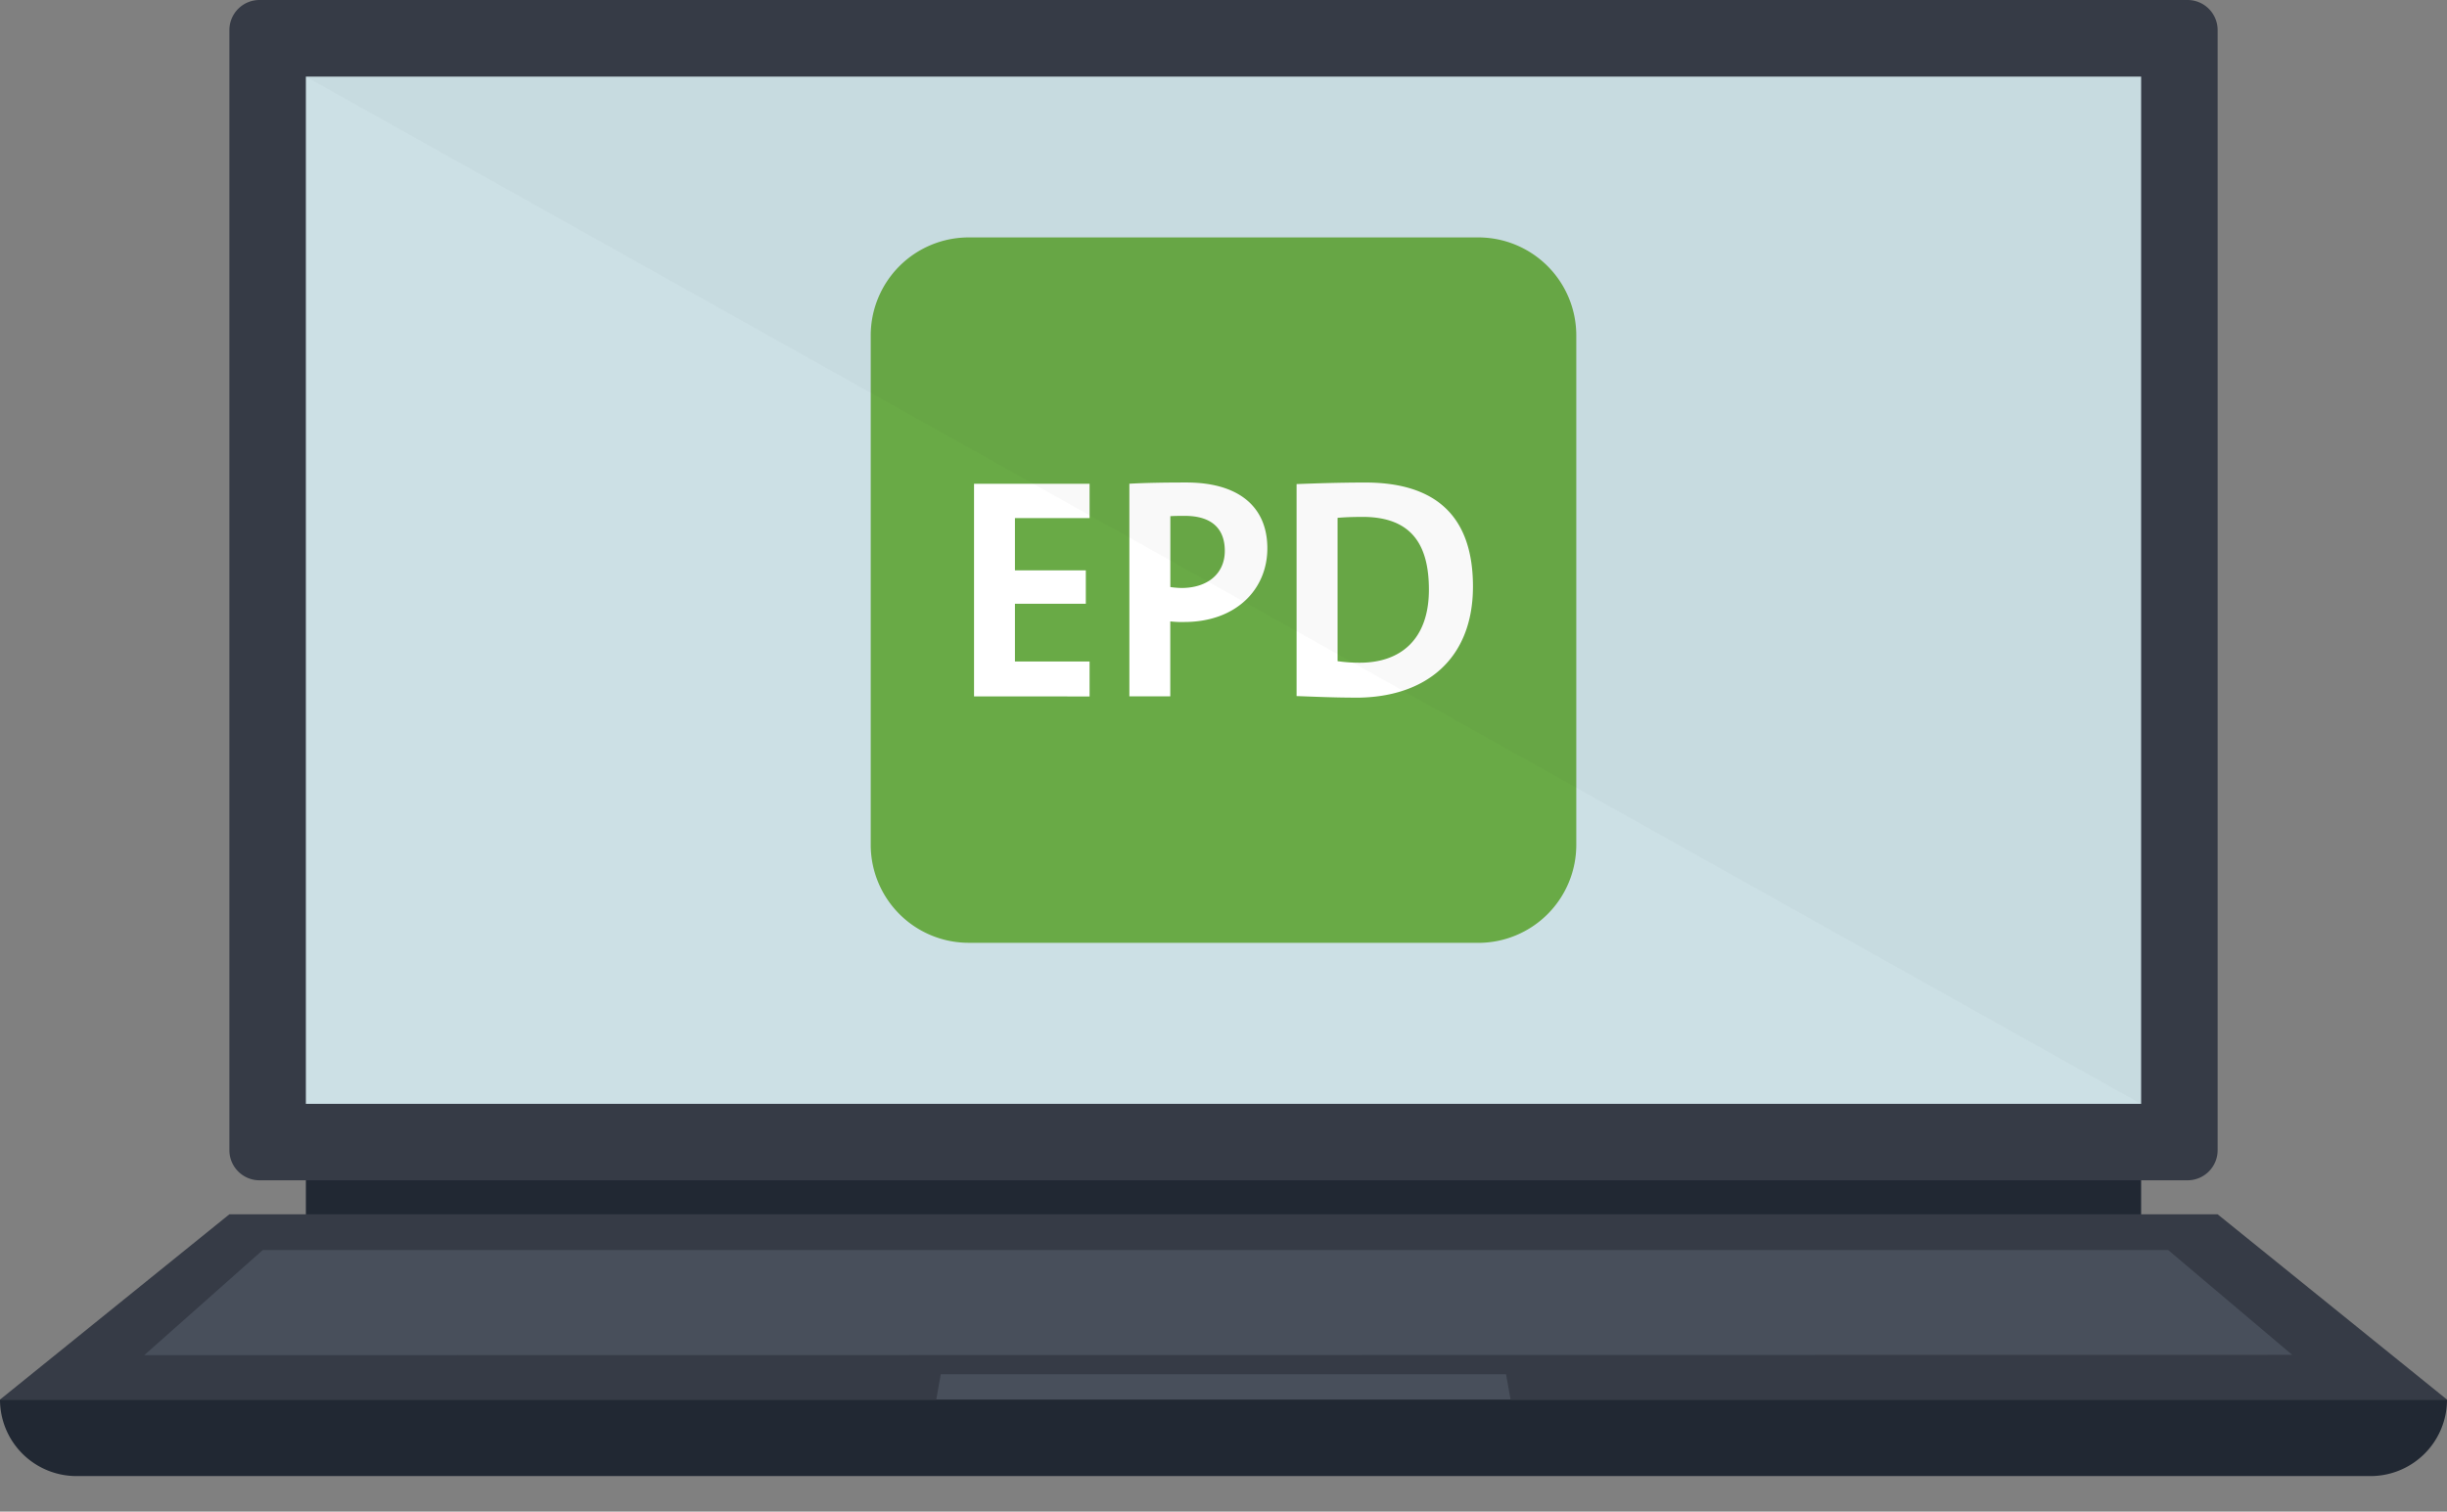 <svg xmlns="http://www.w3.org/2000/svg" xmlns:xlink="http://www.w3.org/1999/xlink" width="157.648" height="97.401" viewBox="0 0 157.648 97.401"><rect x="0" y="0" width="157.648" height="97.401" fill="#808080" stroke="none"/><defs><clipPath id="a"><rect width="157.648" height="97.401" fill="none"/></clipPath><clipPath id="b"><rect width="157.648" height="132.434" fill="none"/></clipPath><clipPath id="c"><rect width="118.236" height="66.189" fill="none"/></clipPath></defs><g clip-path="url(#a)"><rect width="118.236" height="9.853" transform="translate(19.706 71.126)" fill="#212833"/><g clip-path="url(#b)"><path d="M153.153,76.053H28.936A1.936,1.936,0,0,1,27,74.116V1.936A1.936,1.936,0,0,1,28.936,0H153.153a1.936,1.936,0,0,1,1.937,1.936v72.18a1.937,1.937,0,0,1-1.937,1.937" transform="translate(-12.22)" fill="#363b46"/><path d="M0,0H118.236V66.189H0Z" transform="translate(19.706 4.937)" fill="#cce0e5"/><path d="M0,154.878H157.648l-14.78-11.941H14.78Z" transform="translate(0 -64.695)" fill="#363b46"/><path d="M155.985,166.937l-138.383.02,7.637-6.775H147.993Z" transform="translate(-8.309 -79.636)" fill="#484f5b"/><path d="M147.326,203.284H108.9l1-5.633h36.418Z" transform="translate(-49.291 -109.1)" fill="#484f5b"/><path d="M0,232.937H157.648a4.926,4.926,0,0,1-4.926,4.927H4.927A4.926,4.926,0,0,1,0,232.937Z" transform="translate(0 -142.753)" fill="#212833"/><path d="M141.623,73.4h-32.83a6.314,6.314,0,0,1-6.313-6.313V34.261a6.314,6.314,0,0,1,6.313-6.313h32.829a6.314,6.314,0,0,1,6.313,6.313V67.09a6.314,6.314,0,0,1-6.313,6.313" transform="translate(-46.383 -12.65)" fill="#69aa46"/><path d="M114.638,70.648v-13.7h7.444v2.214h-4.808v3.368h4.566v2.152h-4.566V68.4h4.808v2.253Z" transform="translate(-51.886 -25.777)" fill="#fff"/><path d="M136.45,65.791a7.28,7.28,0,0,1-.894-.041v4.828h-2.635v-13.7c1.116-.061,2.334-.079,3.673-.079,3.369,0,5.216,1.562,5.216,4.24,0,2.659-2.03,4.749-5.357,4.749m.039-6.839c-.323,0-.629,0-.931.02v4.566a5.2,5.2,0,0,0,.771.061c1.622-.02,2.737-.913,2.737-2.394,0-1.379-.79-2.253-2.577-2.253" transform="translate(-60.161 -25.709)" fill="#fff"/><path d="M156.417,70.66c-1.423,0-2.658-.061-3.816-.1V56.9c1.076-.041,2.74-.1,4.423-.1,4.242,0,6.941,1.888,6.941,6.7,0,4.708-3.083,7.163-7.548,7.163m.425-11.648c-.609,0-1.177.021-1.6.061v9.234a9.6,9.6,0,0,0,1.44.1c2.578,0,4.445-1.462,4.445-4.708,0-2.943-1.156-4.688-4.282-4.688" transform="translate(-69.069 -25.708)" fill="#fff"/><g transform="translate(19.706 4.937)" opacity="0.03"><g clip-path="url(#c)"><path d="M36,9.019,154.236,75.209V9.019Z" transform="translate(-36 -9.019)" fill="#1d1d1b"/></g></g></g></g></svg>